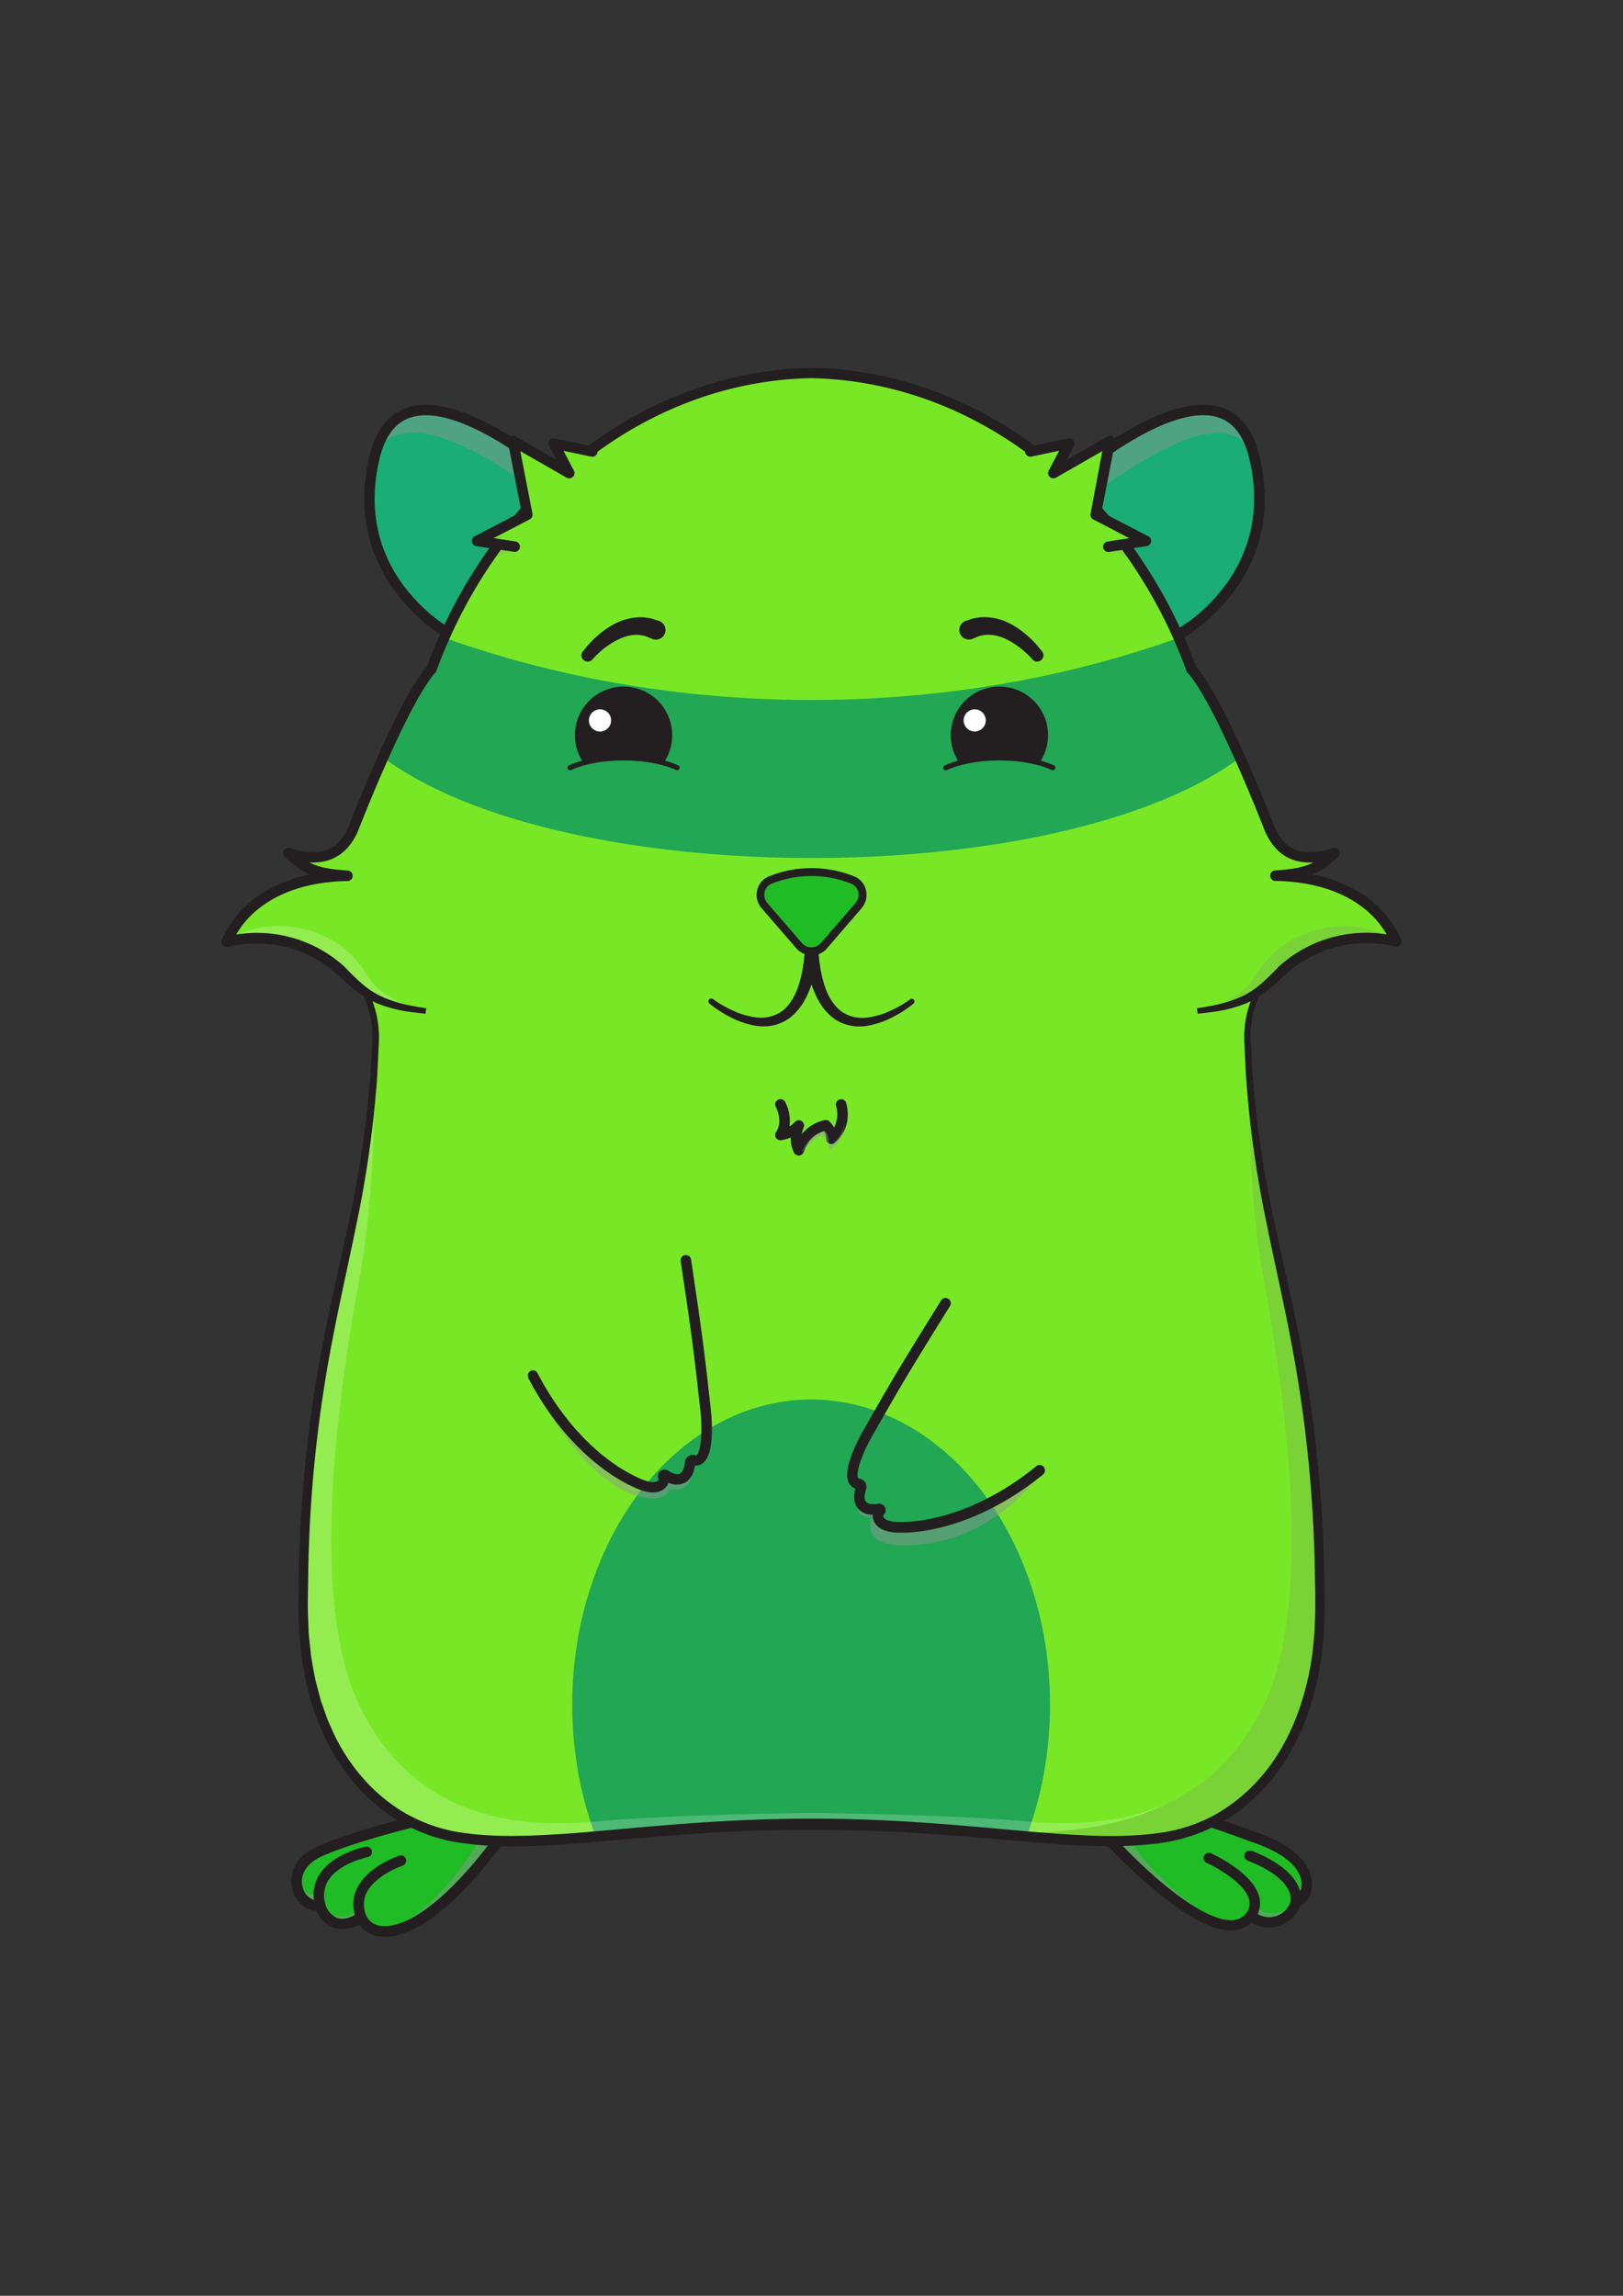 <?xml version="1.0" encoding="UTF-8"?>
<!DOCTYPE svg PUBLIC "-//W3C//DTD SVG 1.1//EN" "http://www.w3.org/Graphics/SVG/1.1/DTD/svg11.dtd">
<svg viewBox="0 0 595.28 841.89" xmlns="http://www.w3.org/2000/svg" xmlns:xlink="http://www.w3.org/1999/xlink">

<rect x="0" y="0" width="595.28" height="841.89" fill="#333333" stroke="none"/>

<title>CryptoHamsters</title>
<desc xmlns:cryptohamsters="https://cryptohamsters.co/hamsters/16292148009251">
<cryptohamsters:birthday>1629214800925</cryptohamsters:birthday>
<cryptohamsters:gene-1>0</cryptohamsters:gene-1>
<cryptohamsters:gene-2>7923750</cryptohamsters:gene-2>
<cryptohamsters:gene-3>2271060</cryptohamsters:gene-3>
<cryptohamsters:gene-4>3641153</cryptohamsters:gene-4>
<cryptohamsters:gene-5>1</cryptohamsters:gene-5>
<cryptohamsters:gene-6>14266072</cryptohamsters:gene-6>
<cryptohamsters:gene-7>1</cryptohamsters:gene-7>
<cryptohamsters:gene-8>2</cryptohamsters:gene-8>
<cryptohamsters:gene-9>1748343</cryptohamsters:gene-9>
<cryptohamsters:gene-10>10590257</cryptohamsters:gene-10>
<cryptohamsters:gene-11>4539274</cryptohamsters:gene-11>
<cryptohamsters:gene-12>1</cryptohamsters:gene-12>
<cryptohamsters:gene-13>2</cryptohamsters:gene-13>
<cryptohamsters:gene-14>0</cryptohamsters:gene-14>
<cryptohamsters:gene-15>4374368</cryptohamsters:gene-15>
<cryptohamsters:gene-16>13826018</cryptohamsters:gene-16>
<cryptohamsters:gene-17>13362450</cryptohamsters:gene-17>
<cryptohamsters:gene-18>2145318</cryptohamsters:gene-18>
</desc>

<g id="tail-texture">
</g>

<g id="tail">
</g>

<g id="ears-texture">
  <g id="ears-texture" clip-path="url(#clip-ears-base)">
    <rect class="ears-texture-primary" x="106.78" y="136.93" width="136.87" height="136.87" fill="#1aad77"/>
    <rect class="ears-texture-primary" x="350.91" y="136.93" width="136.87" height="136.87" fill="#1aad77"/>
  </g>
</g>

<g id="ears">
  <defs>
    <clipPath id="clip-ears-base">
      <path d="M138.29,167.82c2.08-8.64,6.25-13.94,12.39-15.77a19.39,19.39,0,0,1,5.5-.75c13.68,0,40.42,15,59.86,33.77-12.79,18.81-24.79,34.75-39.46,53.5C145.75,222.57,130.42,200.62,138.29,167.82Z" style="fill: #00a651"/>
      <path d="M446.76,152.05c6.15,1.83,10.31,7.13,12.39,15.77,8.26,34.42-11.94,55.45-38.4,72-16.75-20.75-26.24-36.25-40.25-54.25C409.75,161.57,432.38,147.78,446.76,152.05Z" style="fill: #00a651"/>
    </clipPath>
  </defs>

  <g id="ears-shadow" style="isolation: isolate" clip-path="url(#clip-ears-base)">
    <path d="M451.1,159.39a15.2,15.2,0,0,1,6.7,4.14c-2.31-6.1-6-10-11-11.48-14.38-4.27-41.26,12.65-65.26,33.27a25.71,25.71,0,0,0,4.62,6.38C412.88,171.92,437.27,155.29,451.1,159.39Z" style="fill: #939598;opacity: 0.45;mix-blend-mode: multiply"/>
    <path d="M146,159.44a20.33,20.33,0,0,1,5.75-.78c13.09,0,38.05,13.46,59.49,34.29a81.14,81.14,0,0,0,5.93-7.88c-23.62-20.25-47.26-33.77-60.94-33.77a19.39,19.39,0,0,0-5.5.75c-4.86,1.44-8.47,5.1-10.79,10.83A15.57,15.57,0,0,1,146,159.44Z" style="fill: #939598;opacity: 0.45;mix-blend-mode: multiply"/>
  </g>

  <g id="ears-outline">
    <path d="M219.25,185.81a1,1,0,0,0,.33-.74,1,1,0,0,0-.34-.74l-16.36-13.21,0,0c-28.56-22.53-44.56-24.28-53-21.78-7.19,2.14-12,8.14-14.35,17.84-8.66,36.1,14.12,57.09,24.33,64.44l16.88,10.76a1,1,0,0,0,.58.19,1.26,1.26,0,0,0,.27,0,1,1,0,0,0,.64-.58Zm-80-17.76c2-8.27,5.92-13.33,11.7-15.05a18.4,18.4,0,0,1,5.22-.71c12.94,0,30,10.92,42.33,20.39,1.13.78,11,8.7,16,12.6l-38.41,51.78a133.19,133.19,0,0,1-16.09-10.12C148.62,218,131.81,199.07,139.26,168.05Z" style="fill: #231f20"/>
    <path d="M461.93,167.15c-2.33-9.7-7.16-15.7-14.35-17.84-8.47-2.52-24.62-.72-53.46,22.17l-15.53,12.8-.8.63,41.56,58.45,0,0a.94.94,0,0,0,.48.4,1,1,0,0,0,.33.06,1,1,0,0,0,.48-.13l15.27-10.92C446.74,225.45,470.89,204.46,461.93,167.15Zm-26.18,61c-1.3.75-10.16,7-14.84,10.31l-37.76-53.12c4.58-3.7,13.52-11,14.62-11.79,12.61-9.8,34.81-24.71,48.71-20.58,5.78,1.72,9.72,6.78,11.7,15.05C466.15,201.21,445.92,220.73,435.75,228.18Z" style="fill: #231f20"/>
  </g>
</g>

<g id="legs-texture">
  <g id="legs-texture" clip-path="url(#clip-legs-base)">
    <path class="skin-texture-primary" d="M226.15,645.4a49.65,49.65,0,0,1-7.07-.5c-.41,0-.81,0-1.23,0a54.31,54.31,0,0,1-19.08-3.43,53.6,53.6,0,0,1-23.61-10.65,55.75,55.75,0,0,1-16.35-14.42C113.19,617.88,67,631.19,67,676.55,67,724.82,86.78,742,135.05,742s108.6,4.28,108.6-44c0-20.81-5.18-38.84-14.93-52.64C227.86,645.38,227,645.4,226.15,645.4Z" fill="#20bc26"/>
    <path class="skin-texture-primary" d="M440,616.44a60.28,60.28,0,0,1-22.5,16.9A57.77,57.77,0,0,1,397,641.45c-.36.1-.73.17-1.09.27a53.26,53.26,0,0,1-17.15,2.92c-.5,0-1,0-1.48,0h-.18a50.72,50.72,0,0,1-8.53.73,55.12,55.12,0,0,1-7.33-.5c-.38,0-.76,0-1.14,0-.86,0-1.73,0-2.59-.07-9.8,13.87-15,32-15,52.93,0,48.54,60.66,44.23,109.2,44.23s68.42-17.23,68.42-65.77C520.07,634.64,481.53,619.84,440,616.44Z" fill="#20bc26"/>
  </g>
</g>

<g id="legs">
  <defs>
    <clipPath id="clip-legs-base">
      <path d="M459.13,674.4c16.41,5.37,20.53,13.22,18.92,18.77a5.28,5.28,0,0,1-1.82,2.85c-.36-10.35-16.87-16.14-17.6-16.39a.93.93,0,0,0-1.19.58.94.94,0,0,0,.58,1.18c.18.06,17.18,6,16.32,15.7-.28,2.47-2.45,5-5.28,6.23a9.35,9.35,0,0,1-9.08-1.07,8.4,8.4,0,0,0,.85-6.63c-2.35-8.4-16.5-14.84-17.1-15.11a.93.93,0,0,0-1.23.47.94.94,0,0,0,.47,1.24c.14.06,13.94,6.33,16.06,13.91A6.68,6.68,0,0,1,458,702c-2,2.72-5.06,3.65-9.23,2.84-12.64-2.45-31.48-20.31-41.83-31.69-2.21-2.49-10.07-11.2-9.89-11.26,2.68-.81,11.27-3.15,15.25-3.56,5.09,1,20.06,6.5,28.37,9.56C446,669.65,452.12,671.78,459.13,674.4Z" style="fill: #00a651"/>
      <path d="M139.78,707.27a7.53,7.53,0,0,1-6.46-4.58h0a10.84,10.84,0,0,1,.1-8.81c3.31-7.08,13.79-10.65,13.89-10.68a1,1,0,0,0,.59-1.19.93.93,0,0,0-1.18-.59c-.46.16-11.34,3.86-15,11.67a12.43,12.43,0,0,0-.4,9.54c-3.19,2-6,2.48-8.37,1.5a8.78,8.78,0,0,1-4.63-5.47.05.05,0,0,0,0,0v0a11.65,11.65,0,0,1,1.1-9.58c4.2-6.81,15.07-9,15.18-9a.93.93,0,1,0-.36-1.83c-.48.09-11.77,2.39-16.4,9.9a13.14,13.14,0,0,0-1.59,9.9,7.28,7.28,0,0,1-6.31-5.65c-1.07-4,.44-9.37,7.86-12.62,9.91-4.34,24.91-8.48,37.32-11.53,16.58-4.92,27.59-8.92,32.64-8.3,4.1.51,4.87-.44-4.75,13.25C158.94,705.49,144.89,707.87,139.78,707.27Z" style="fill: #00a651"/>
    </clipPath>
  </defs>

  <g id="legs-shadow" style="isolation: isolate" clip-path="url(#clip-legs-base)">
    <path d="M473.43,698.88c-.17.16-5.85,5.5-12.65.84l0,0a9.16,9.16,0,0,1-.78,1.81,9.34,9.34,0,0,0,9.08,1.06A9.52,9.52,0,0,0,473.43,698.88Z" style="fill: #939598;opacity: 0.45;mix-blend-mode: multiply"/>
    <path d="M413.74,673.25c-11.49-17.48-15.66-13.76-18.32-11.93-.15.11,9.06,8.84,12.27,12,8.75,9.63,23.57,23.86,35.59,29.51C441.48,701.67,422.39,688.88,413.74,673.25Z" style="fill: #939598;opacity: 0.45;mix-blend-mode: multiply"/>
    <path d="M478.05,691.67a8.09,8.09,0,0,0,.23-1.11,3,3,0,0,1-2.39,1.8,10.25,10.25,0,0,1,.34,2.16A5.28,5.28,0,0,0,478.05,691.67Z" style="fill: #939598;opacity: 0.45;mix-blend-mode: multiply"/>
    <path d="M120.76,702.05a7.18,7.18,0,0,0,2.2,1.49c2.37,1,5.18.46,8.37-1.5-.12-.36-.22-.71-.31-1.07C126.42,704,121.06,702.16,120.76,702.05Z" style="fill: #939598;opacity: 0.45;mix-blend-mode: multiply"/>
    <path d="M115.92,694.66c-1.89.77-5.34-1.49-5.43-1.54a7,7,0,0,0,5.75,4.18A16.38,16.38,0,0,1,115.92,694.66Z" style="fill: #939598;opacity: 0.45;mix-blend-mode: multiply"/>
    <path d="M182.43,673.64c14.74-18.57,5.71-14.19,4.82-14.23s-7.92,9.58-10.32,14c-19.75,31.47-34,33.92-36.24,34.53C146.74,707.83,160.38,703.35,182.43,673.64Z" style="fill: #939598;opacity: 0.45;mix-blend-mode: multiply"/>
  </g>

  <g id="legs-outline">
    <path d="M460.09,671.7c-5.77-2.15-11.45-4.16-16.86-6v0c-.43-.15-26.37-8.87-30-10-4.47.61-18.47,3.05-22.28,4.74,1.31,2.19,12.36,13.15,12.36,13.15,9.14,10.37,27.43,27.61,40.36,32.64a21.87,21.87,0,0,0,7.78,1.67,10.52,10.52,0,0,0,7.59-2.89,12.33,12.33,0,0,0,6.41,1.85,12.16,12.16,0,0,0,4.74-1,11.7,11.7,0,0,0,6.69-7c1.71-.63,3.21-2.49,3.92-4.94C482.78,687.14,478.37,677.69,460.09,671.7Zm17,21.2a5.84,5.84,0,0,1-.23.67c-2.53-9.5-17.23-14.65-17.9-14.88a2,2,0,0,0-2.45,1.2,1.92,1.92,0,0,0,1.19,2.44c.16.06,16.43,5.89,15.66,14.64-.25,2.1-2.22,4.39-4.69,5.44a8.15,8.15,0,0,1-3.14.64,8.66,8.66,0,0,1-4.25-1.16,9.25,9.25,0,0,0,.5-6.53c-2.47-8.85-17-15.47-17.63-15.75a2,2,0,0,0-2.56,1,1.92,1.92,0,0,0,0,1.47,1.9,1.9,0,0,0,1,1.07c3.76,1.69,13.86,7.35,15.51,13.27a5.64,5.64,0,0,1-.91,5c-1.82,2.42-4.48,3.2-8.25,2.47-10.64-2.06-27-16.16-38.78-28.69-1.77-1.62-9.47-9.29-12.87-13,4.8-1.13,11.05-2.8,15.22-3.14,8.69,3.08,26.34,9.29,28.11,9.9h0c5.75,1.89,11.85,4.05,18.19,6.41C474.56,680.5,478.58,687.79,477.09,692.9Z" style="fill: #231f20"/>
    <path d="M194,657.56c-1.72-.31-3.43-.69-5.15-1-.09,0-2.39.5-2.47.51l-33.6,8.66c-15.92,4-28.06,7.75-36.09,11.26-9.1,4-10.79,11.1-9.47,16a10.2,10.2,0,0,0,8.87,7.78,11.42,11.42,0,0,0,5.82,6c2.93,1.22,6.28.86,9.85-1a10.55,10.55,0,0,0,7.74,4.4,13.71,13.71,0,0,0,1.72.1c8.29,0,22.81-6.35,45-36.61,0,0,9.09-13.24,9.19-13.58A2,2,0,0,0,194,657.56Zm-13.9,17.76c-20.58,26.9-33.19,31-39,31a11.09,11.09,0,0,1-1.18-.06,6.59,6.59,0,0,1-5.64-3.94v0a9.84,9.84,0,0,1,.07-8c3.13-6.69,13.2-10.13,13.31-10.16a1.93,1.93,0,0,0-1.23-3.66c-1.2.41-11.82,4.18-15.57,12.19a13.22,13.22,0,0,0-.68,9.5c-2.63,1.47-4.92,1.83-6.81,1a7.75,7.75,0,0,1-4-4.78.11.11,0,0,0,0,0,.43.43,0,0,0,0,0,10.72,10.72,0,0,1,1-8.8c3.92-6.36,14.42-8.58,14.52-8.6a1.93,1.93,0,0,0-.37-3.82,2.1,2.1,0,0,0-.37,0c-.5.1-12.19,2.47-17.06,10.35a13.89,13.89,0,0,0-1.94,9.2,6.57,6.57,0,0,1-4.15-4.68c-1-3.57.45-8.45,7.29-11.45,7.95-3.48,20.63-7.4,36.7-11.36,2.12-.83,22.68-6.32,32.15-8.93.13.07,2.29.46,3.21.64C187.57,664.93,181.94,673.28,180.05,675.32Z" style="fill: #231f20"/>
  </g>
</g>

<g id="body-texture">
  <g id="body-texture" clip-path="url(#clip-body-base)">
    <rect class="body-texture-primary" width="595.28" height="841.89" fill="#78e826"/>
    <ellipse class="body-texture-secondary" cx="297.5" cy="625.1" rx="87.63" ry="111.9" fill="#22a754"/>
    <path class="body-texture-secondary" d="M477,250.21c-2.42-3.72-12.56-22-15.72-28-48.2,21.92-104,34.48-163.59,34.48s-115.39-12.56-163.59-34.48c-1.51,2.88-4.6,8.53-7.68,14-3.39,6.07-6.77,12-8,13.94C148.78,336.15,446.5,336.15,477,250.21Z" fill="#22a754"/>
  </g>
</g>

<g id="body">
  <defs>
    <clipPath id="clip-body-base">
      <path d="M444.63,369.78a48.38,48.38,0,0,0,11.49-3.58,31.11,31.11,0,0,0,2.84-1.56,29.29,29.29,0,0,0,2.58-1.78,48.31,48.31,0,0,0,4.2-3.67c2-1.91,3.33-3.32,3.74-3.75a1.7,1.7,0,0,1,.1-.14A46.76,46.76,0,0,1,510.49,344c-6.84-13.64-22.24-21.6-42.58-21.91a.94.94,0,0,1-.92-.91.93.93,0,0,1,.87-.95c9.59-.69,13.52-1.92,18-5.5-10,2.09-17.1-1.35-21-10.27-.2-.51-18-46.68-28.59-58.46a1,1,0,0,1-.18-.31,182.64,182.64,0,0,0-24.58-46l8.74-1.35-16.8-8.75c-.49-.56-1-1.14-1.46-1.69l5.11-26.23-20,11.48-.3-.26,5.4-10.3-14.17,3,.57.7c-23.65-17.77-51.56-28.05-81-28.6-29.37.55-57.27,10.82-80.92,28.6l.57-.7-14.17-3,5.4,10.3-.3.26-20-11.48,5.11,26.23c-.5.55-1,1.13-1.46,1.7L175,198.37l8.74,1.35a182.64,182.64,0,0,0-24.58,46,1,1,0,0,1-.18.31c-10.56,11.78-28.39,57.95-28.57,58.42-3.92,8.95-11,12.4-21,10.31,4.49,3.58,8.42,4.81,18,5.5a.93.93,0,0,1,.87.95.94.94,0,0,1-.92.91c-20.34.31-35.74,8.27-42.58,21.91a46.79,46.79,0,0,1,40.86,11.25h0l0,0h0c.09.1,1.58,1.66,3.86,3.88a49.84,49.84,0,0,0,4.2,3.67,31.38,31.38,0,0,0,5.42,3.34,48.66,48.66,0,0,0,11.49,3.58c1.62.32,3,.56,3.94.69l1.5.24-1.51-.16c-1-.08-2.33-.24-4-.48a48.82,48.82,0,0,1-11.82-3,28.83,28.83,0,0,1-3-1.46,14.17,14.17,0,0,1-1.32-.76c.15.33.32.7.52,1.16a36.25,36.25,0,0,1,2.3,7.49,37.3,37.3,0,0,1,.63,5.71c.07,2.12-.13,4.41-.22,6.9s-.25,5.15-.39,8-.48,5.86-.73,9.05a402,402,0,0,1-6.91,45.65c-3.52,17.48-8.23,37.06-11.69,58.74a485.25,485.25,0,0,0-6,70.53c0,3.14-.09,6.31-.14,9.49s.17,6.39.24,9.61.61,6.43.89,9.67c.49,3.22,1.08,6.46,1.74,9.68q.61,2.38,1.25,4.8l.64,2.4.82,2.35c.55,1.57,1.11,3.15,1.66,4.73s1.37,3.05,2.06,4.59a71.14,71.14,0,0,0,11,17,64.06,64.06,0,0,0,15.77,13.23,60.82,60.82,0,0,0,19.61,7.12c13.93,2.31,28.33,1.5,42.65.47s28.8-2.64,43.35-3.65,29.18-1.68,43.81-1.68,29.27.59,43.81,1.63,29,2.52,43.34,3.66,28.71,1.87,42.67-.33a59.65,59.65,0,0,0,19.67-6.93,65.27,65.27,0,0,0,15.9-13.07c9.14-10.27,14.6-23,17.65-35.8s3.23-25.88,2.88-38.42a488.77,488.77,0,0,0-5.89-70.55c-3.44-21.67-8.13-41.26-11.66-58.74a406.32,406.32,0,0,1-7-45.63q-.4-4.8-.76-9.06c-.13-2.85-.26-5.51-.38-8s-.29-4.77-.26-6.89a35.86,35.86,0,0,1,.53-5.73,36.35,36.35,0,0,1,2.18-7.53c.29-.72.53-1.25.72-1.65-.41.25-.82.5-1.25.72a29,29,0,0,1-3,1.46,48.7,48.7,0,0,1-11.82,3c-1.65.24-3,.4-4,.48l-1.51.16,1.5-.24C441.65,370.34,443,370.1,444.63,369.78Z" style="fill: #da1c5c"/>
    </clipPath>
  </defs>

  <g id="body-lighting-shadow" style="isolation: isolate" clip-path="url(#clip-body-base)">
    <polygon points="180.24 204.88 188.91 201.45 183.29 200.59 180.24 204.88" style="fill: #939598;opacity: 0.25;mix-blend-mode: multiply"/>
    <polygon points="415.05 204.88 406.39 201.45 412 200.59 415.05 204.88" style="fill: #939598;opacity: 0.25;mix-blend-mode: multiply"/>
    <path d="M485,340.47c-14.63,3.27-20.85,11.83-23.19,15.41s-6,10.67-22.59,14.83l1.5-.24c1-.13,2.32-.37,3.94-.69a48.38,48.38,0,0,0,11.49-3.58,31.11,31.11,0,0,0,2.84-1.56,29.29,29.29,0,0,0,2.58-1.78,48.31,48.31,0,0,0,4.2-3.67c2-1.91,3.33-3.32,3.74-3.75a1.7,1.7,0,0,1,.1-.14A46.76,46.76,0,0,1,510.49,344,36.54,36.54,0,0,0,485,340.47Z" style="fill: #7f7f7f;opacity: 0.2;mix-blend-mode: multiply"/>
    <path d="M125.66,355.26h0l0,0h0c.09.1,1.59,1.66,3.86,3.88a49.84,49.84,0,0,0,4.2,3.67,31.38,31.38,0,0,0,5.42,3.34,48.66,48.66,0,0,0,11.49,3.58c1.62.32,3,.56,3.94.69l1.44.23c-16.59-4.17-20.23-11.24-22.56-14.82s-8.56-12.14-23.19-15.41A36.53,36.53,0,0,0,84.79,344a46.79,46.79,0,0,1,40.86,11.25Z" style="fill: #fff;opacity: 0.2; mix-blend-mode: multiply"/>
    <path d="M378.32,668.09l-2.37-.2c-27.39-2.49-78.31-3.11-78.31-3.11s-50.92.62-78.31,3.11l-2.39.2c-27.22,2.14-64.44-1-84.75-41.9-20.92-42.1-5.61-128.23,0-159.36s5.13-72.74,5.13-72.74c-.16,2.85-.48,5.86-.73,9.05a402,402,0,0,1-6.91,45.65c-3.52,17.48-8.23,37.06-11.69,58.74a485.25,485.25,0,0,0-6,70.53c0,3.14-.09,6.31-.14,9.49s.17,6.39.24,9.61.61,6.43.89,9.67c.49,3.22,1.08,6.46,1.74,9.68q.61,2.38,1.25,4.8l.64,2.4.82,2.35c.55,1.57,1.11,3.15,1.66,4.73s1.37,3.05,2.06,4.59a71.14,71.14,0,0,0,11,17,64.06,64.06,0,0,0,15.77,13.23,60.82,60.82,0,0,0,19.61,7.12c13.93,2.31,28.33,1.5,42.65.47,2.77-.21,5.54-.45,8.32-.69h0c7.46-.64,14.95-1.33,22.46-2l2.16-.18c3.43-.28,6.86-.56,10.31-.8h.08c10.79-.78,21.64-1.32,32.5-1.55,3.77-.08,7.54-.13,11.31-.13h0c14.64,0,29.27.59,43.81,1.63h0q5.22.38,10.43.8l2.07.18c6.43.54,12.83,1.12,19.22,1.68,19.16-.07,38.92-2.37,55.66-11.11C411.81,668.82,393.51,669.28,378.32,668.09Z" style="fill: #fff;opacity: 0.2; mix-blend-mode: multiply;"/>
    <path d="M483.27,578.65a488.77,488.77,0,0,0-5.89-70.55c-3.44-21.67-8.13-41.26-11.66-58.74a406.32,406.32,0,0,1-7-45.63q-.4-4.8-.76-9.06c0-.2,0-.38,0-.58,0,0-.47,41.63,5.13,72.74s20.92,117.26,0,159.36c-9,18.08-21.27,28.77-34.54,34.9-16.74,8.74-36.5,11-55.66,11.11l3.82.34h0l7.75.66c14.34,1.06,28.71,1.87,42.67-.33a59.65,59.65,0,0,0,19.67-6.93,65.08,65.08,0,0,0,15.9-13.07c9.14-10.27,14.6-23,17.65-35.8S483.62,591.19,483.27,578.65Z" style="fill: #7f7f7f;opacity: 0.2;mix-blend-mode: multiply"/>
  </g>

  <path id="body-outline" d="M513.89,344.53h0c-5.37-12.31-16.8-20.69-32.41-23.87,3.1-1.25,5.82-3.18,9.34-6.44a2,2,0,0,0,.35-2.39,1.92,1.92,0,0,0-2.25-.86c-10.81,3.49-17.61,1.07-21.4-7.57-.73-1.9-17.94-46.45-28.86-59A184.35,184.35,0,0,0,415.8,201l4.75-.73a1.92,1.92,0,0,0,.6-3.61l-14.49-7.54c-.79-.93-1.58-1.86-2.39-2.77L409,162.07a1.93,1.93,0,0,0-2.85-2l-14.92,8.55,2.66-5.07a1.93,1.93,0,0,0-2.11-2.78l-12.41,2.62c-24.47-18.1-52.72-28-81.77-28.5-29,.54-57.22,10.4-81.68,28.51l-12.44-2.63a1.93,1.93,0,0,0-2.09,2.78l2.66,5.07L189.14,160a1.93,1.93,0,0,0-2.86,2L191,186.36c-.79.9-1.56,1.82-2.34,2.73l-14.54,7.57a1.92,1.92,0,0,0,.6,3.61l4.76.74a183.74,183.74,0,0,0-22.87,43.37c-11,12.61-28.12,57.09-28.83,58.94C124,312,117.17,314.46,106.37,311a1.92,1.92,0,0,0-2.26.85,2,2,0,0,0,.35,2.39c3.52,3.26,6.25,5.19,9.34,6.44-15.61,3.18-27,11.56-32.41,23.87a1.92,1.92,0,0,0,2.18,2.65c22-4.91,36.21,6.49,40.08,10.11l.06.07s1.65,1.55,4.15,3.74a46.49,46.49,0,0,0,4.61,3.61l.88.58c.15.32.32.7.52,1.17a35.18,35.18,0,0,1,2.73,12.77c0,1.42,0,3-.15,4.6,0,.71-.09,1.45-.12,2.19l-.45,8c-.11,1.81-.29,3.68-.48,5.65-.11,1.1-.22,2.22-.32,3.35a399.72,399.72,0,0,1-7.23,45.42c-1.14,5.48-2.4,11.12-3.73,17.09q-1.16,5.22-2.35,10.64l-.34,1.57c-.94,4.38-1.91,8.91-2.76,13.53-1.07,5.31-2,10.79-2.85,15.92A488.75,488.75,0,0,0,109.61,578l-.16,9.49c0,2.12,0,4.26.11,6.33,0,1.14.08,2.28.1,3.43.07,2.15.31,4.31.54,6.41.12,1.14.25,2.29.35,3.5.48,3.17,1.06,6.49,1.76,9.91l1.92,7.4,2.53,7.28,2.1,4.7a72.84,72.84,0,0,0,11.32,17.67A66.44,66.44,0,0,0,146.6,668c1,.57,2.09,1.11,3.14,1.65l1.63.83a26.66,26.66,0,0,0,3.32,1.44c.58.22,1.16.43,1.71.67a29.62,29.62,0,0,0,4.18,1.38l1.15.32,2.73.74,2.62.46a124.48,124.48,0,0,0,21,1.6c7.21,0,14.59-.44,22.36-1,6.13-.47,12.38-1,18.41-1.54,8.16-.71,16.6-1.44,24.93-2,15.56-1.07,29.86-1.56,43.62-1.54s28.42.46,43.59,1.51c8.5.56,17.11,1.31,25.44,2,5.86.51,11.93,1,17.89,1.5,6.37.46,13.93.94,21.68,1,3.52,0,7.16-.06,10.83-.3,1.53-.06,3-.21,4.47-.35l3.64-.37,2.71-.47a62.06,62.06,0,0,0,20.56-7.31,67.81,67.81,0,0,0,16.53-13.66c8.53-9.64,14.62-22.07,18.12-37,.54-2.27.93-4.59,1.31-6.82.17-1,.34-2,.54-3.12s.22-2.27.34-3.4c.23-2.12.46-4.32.58-6.49,0-1.14.07-2.27.11-3.4.07-2,.14-4.15.13-6.3l-.16-9.52a492.82,492.82,0,0,0-6.12-70.85c-1.58-9.78-3.52-19.93-5.92-31q-1.26-5.79-2.51-11.34c-1.27-5.72-2.48-11.13-3.58-16.4a406.12,406.12,0,0,1-7.3-45.39l-.82-9-.45-8c0-.89-.09-1.76-.14-2.6-.09-1.5-.18-2.92-.17-4.22a34.18,34.18,0,0,1,.47-5.52,35,35,0,0,1,2-7.29c.29-.71.52-1.25.7-1.63.33-.21.65-.42,1-.64a47.91,47.91,0,0,0,4.62-3.61c2.5-2.19,4.13-3.73,4.13-3.74l.1-.09.11-.13c4-3.7,18.22-14.8,39.92-10a1.94,1.94,0,0,0,1.89-.65A1.92,1.92,0,0,0,513.89,344.53Zm-45,10.05a1.12,1.12,0,0,0-.2.24c-.45.47-1.78,1.83-3.65,3.65a44.69,44.69,0,0,1-4.11,3.6,25.22,25.22,0,0,1-2.52,1.73,28.31,28.31,0,0,1-2.73,1.51,47,47,0,0,1-11.25,3.5c-1.46.29-2.84.53-3.9.68l-1.5.24.25,2,1.5-.15c1.09-.1,2.52-.27,4-.49A49.83,49.83,0,0,0,456.9,368c.58-.25,1.21-.53,1.84-.84a37.15,37.15,0,0,0-1.84,6.76,35.44,35.44,0,0,0-.55,5.88c0,1.4,0,2.84.14,4.37,0,.84.09,1.69.12,2.59l.39,8,.75,9.06a408.7,408.7,0,0,0,7,45.75c1,5.11,2.16,10.34,3.34,15.87C471,479,474,492.94,476.4,508.26a489.37,489.37,0,0,1,5.88,70.41c.35,12.33.24,25.48-2.86,38.18-3.41,14.3-9.27,26.2-17.42,35.36a64.09,64.09,0,0,1-15.65,12.87A58.33,58.33,0,0,1,427,671.89c-13.84,2.18-28,1.39-42.43.32-5.92-.47-12-1-17.81-1.54-8.36-.75-17-1.52-25.54-2.12-15.41-1.1-29.54-1.63-43.16-1.63h-.72c-13.89,0-28.24.55-43.88,1.68-8.39.58-16.87,1.34-25.07,2.08-6,.54-12.21,1.1-18.28,1.58-14.58,1-28.79,1.79-42.41-.47a59.43,59.43,0,0,1-19.28-7,62.89,62.89,0,0,1-15.53-13A69.54,69.54,0,0,1,122.09,635l-2-4.51-2.46-7-1.88-7.15c-.68-3.3-1.26-6.54-1.72-9.56-.1-1.16-.23-2.32-.36-3.47-.23-2-.46-4.12-.53-6.15,0-1.14-.07-2.29-.12-3.43-.08-2-.16-4.1-.12-6.13l.14-9.49a485.87,485.87,0,0,1,6-70.4c2.41-15.11,5.37-28.93,8.24-42.3,1.22-5.71,2.38-11.12,3.44-16.39a402,402,0,0,0,6.93-45.77c.09-1.13.19-2.24.28-3.33.18-2,.35-3.9.45-5.75l.39-8c0-.75.06-1.48.1-2.19.09-1.67.17-3.26.12-4.78a37,37,0,0,0-.65-5.87,36.46,36.46,0,0,0-1.76-6.2c.66.33,1.31.62,1.92.88a49.86,49.86,0,0,0,12.06,3.08c1.52.22,2.95.39,4,.49l1.51.15.26-2-1.52-.24c-1-.15-2.43-.39-3.89-.68a46.62,46.62,0,0,1-11.23-3.5,27.38,27.38,0,0,1-2.78-1.53,25.92,25.92,0,0,1-2.49-1.71,49.29,49.29,0,0,1-4.11-3.59c-2.08-2-3.49-3.49-3.79-3.81l-.19-.19A47.78,47.78,0,0,0,86.63,342.7c7.08-12.21,21.8-19.32,40.75-19.61a1.92,1.92,0,0,0,.11-3.84c-6.84-.49-10.68-1.23-14-3,8.3.46,14.27-3.39,17.82-11.51.18-.46,18.06-46.59,28.4-58.12a2,2,0,0,0,.37-.62,179.94,179.94,0,0,1,23.62-44.38l4.88.76a1.93,1.93,0,0,0,.58-3.81l-8.08-1.25,13.21-6.87a1.93,1.93,0,0,0,1-2.08l-4.46-22.94,17,9.74a1.93,1.93,0,0,0,2.67-2.57l-3.83-7.29,10.19,2.15a1.94,1.94,0,0,0,2.26-1.49,1.45,1.45,0,0,0,0-.29c23.58-17.16,50.69-26.5,78.41-27,27.78.52,54.9,9.86,78.49,27a2.7,2.7,0,0,0,0,.28,1.92,1.92,0,0,0,2.28,1.48l10.17-2.14-3.83,7.3a1.93,1.93,0,0,0,2.67,2.56l17-9.74L400,188.41a1.92,1.92,0,0,0,1,2.08l13.21,6.87-8.08,1.25a1.93,1.93,0,0,0,.59,3.81l4.86-.75A179.62,179.62,0,0,1,435.16,246a2,2,0,0,0,.38.63c10.24,11.42,27.66,56.23,28.42,58.19,3.53,8.06,9.48,11.9,17.79,11.44-3.29,1.72-7.13,2.46-14,2.95a1.92,1.92,0,0,0,.11,3.84c19,.29,33.67,7.4,40.75,19.61A47.66,47.66,0,0,0,468.9,354.58Z" style="fill: #231f20"/>
</g>

<g id="eyes">
  <g id="eyes">
    <path d="M386.56,280.67a34,34,0,0,0-4.8-1.72,17.84,17.84,0,1,0-30.4,0,33.82,33.82,0,0,0-4.79,1.72.94.94,0,1,0,.78,1.7c4.85-2.23,11.86-3.5,19.22-3.5s14.35,1.27,19.21,3.5a.91.91,0,0,0,.39.08.93.93,0,0,0,.39-1.78Z" style="fill: #231f20"/>
    <path d="M248.71,280.67a34,34,0,0,0-4.8-1.72,17.84,17.84,0,1,0-30.4,0,33.82,33.82,0,0,0-4.79,1.72.93.93,0,0,0-.46,1.24.94.94,0,0,0,1.24.46c4.85-2.23,11.86-3.5,19.21-3.5s14.36,1.27,19.22,3.5a.91.91,0,0,0,.39.08.93.93,0,0,0,.39-1.78Z" style="fill: #231f20"/>
  </g>
  <g>
    <path d="M216,264.18a4.07,4.07,0,1,0,4.06-4.06A4.07,4.07,0,0,0,216,264.18Z" style="fill: #fff"/>
    <path d="M353.44,264.18a4.06,4.06,0,1,0,4.06-4.06A4.07,4.07,0,0,0,353.44,264.18Z" style="fill: #fff"/>
  </g>
  <g>
    <path d="M213.81,238.85l.81-1c.52-.66,1.3-1.54,2.27-2.57a34.1,34.1,0,0,1,8.38-6.44c.89-.46,1.83-.86,2.76-1.24a23.56,23.56,0,0,1,2.89-.82,15.91,15.91,0,0,1,2.85-.37,15.07,15.07,0,0,1,2.62,0l2.22.32c.64.17,1.18.36,1.64.5l1.42.47a3.51,3.51,0,1,1-2.19,6.68l-.23-.08-.49-.2-.87-.35-1-.43-1.35-.31a8.34,8.34,0,0,0-1.65-.18,10.28,10.28,0,0,0-1.9.07,16.86,16.86,0,0,0-2.08.4c-.7.22-1.43.45-2.14.74a29.32,29.32,0,0,0-7.45,4.78c-.92.83-1.68,1.55-2.17,2.07l-.75.81-.11.11a2.28,2.28,0,0,1-3.48-3Z" style="fill: #231f20"/>
    <path d="M378.57,241.69l-.75-.81c-.49-.52-1.25-1.24-2.18-2.07A29.25,29.25,0,0,0,368.2,234c-.72-.29-1.45-.52-2.15-.74a16.51,16.51,0,0,0-2.08-.4,10.28,10.28,0,0,0-1.9-.07,8.34,8.34,0,0,0-1.65.18l-1.36.31-1,.43-.87.35-.49.2a3.52,3.52,0,0,1-2.66-6.52l.24-.08,1.42-.47c.46-.14,1-.33,1.64-.5l2.22-.32a15.07,15.07,0,0,1,2.62,0,15.91,15.91,0,0,1,2.85.37,23.56,23.56,0,0,1,2.89.82c.93.37,1.87.78,2.76,1.23a34.35,34.35,0,0,1,8.38,6.45c1,1,1.75,1.91,2.27,2.57l.82,1a2.29,2.29,0,0,1-3.48,3Z" style="fill: #231f20"/>
  </g>
</g>

<g id="nose-mouth-chin">
  <path id="nose-mouth" d="M335.19,366.63a1,1,0,0,0-1.37-.15,40.21,40.21,0,0,1-7.24,4.17,28.1,28.1,0,0,1-8,2.42,13.67,13.67,0,0,1-8.81-1.43,11.68,11.68,0,0,1-3.41-2.87A16.46,16.46,0,0,1,303.9,365a24.23,24.23,0,0,1-1.59-4,34.09,34.09,0,0,1-1-3.86,22.05,22.05,0,0,1-.42-2.28c-.05-.36-.1-.7-.16-1-.15-.83-.22-1.58-.29-2.24l-.17-1.73a7.22,7.22,0,0,0,3-2.06L316,333.05a7.5,7.5,0,0,0,1.6-6.7,7.12,7.12,0,0,0-4.36-5,41.81,41.81,0,0,0-31.14,0,7.12,7.12,0,0,0-4.36,5,7.5,7.5,0,0,0,1.6,6.7l12.74,14.71a7.22,7.22,0,0,0,3,2.06l-.17,1.74c-.07.66-.14,1.41-.29,2.23-.06.33-.11.68-.16,1a22.81,22.81,0,0,1-.43,2.33,34.81,34.81,0,0,1-1,3.83,25.25,25.25,0,0,1-1.6,4,17.54,17.54,0,0,1-2.42,3.77,11.77,11.77,0,0,1-3.44,2.87,13.64,13.64,0,0,1-8.77,1.41,28,28,0,0,1-8-2.42,40.21,40.21,0,0,1-7.24-4.17A1,1,0,0,0,260.2,368a41.8,41.8,0,0,0,7.42,4.87,32,32,0,0,0,8.64,3.12,19.6,19.6,0,0,0,3.84.38,15.46,15.46,0,0,0,7.07-1.59,15.06,15.06,0,0,0,4.62-3.44A20.6,20.6,0,0,0,295,367a28.79,28.79,0,0,0,2.1-4.52c.19-.48.37-1,.54-1.48.17.5.35,1,.53,1.46a29.85,29.85,0,0,0,2.09,4.52,21,21,0,0,0,3.21,4.41,15.47,15.47,0,0,0,4.61,3.44A17,17,0,0,0,319,376a32.14,32.14,0,0,0,8.66-3.14,41,41,0,0,0,7.41-4.86A1,1,0,0,0,335.19,366.63Z" style="fill: #231f20"/>

   <path id="nose-texture" class="skin-texture-primary" d="M281.47,331.18a4.6,4.6,0,0,1-1-4.14,4.28,4.28,0,0,1,2.62-3,39.1,39.1,0,0,1,29.06,0,4.28,4.28,0,0,1,2.62,3,4.63,4.63,0,0,1-1,4.14l-12.74,14.71a4.69,4.69,0,0,1-6.86,0Z" fill="#20bc26"/>

  <path id="chin" d="M310.38,404.54a1.91,1.91,0,0,0-2.35-1.38,1.93,1.93,0,0,0-1.38,2.35,10.64,10.64,0,0,1-.76,8,8.67,8.67,0,0,0-1.62-2.23,1.91,1.91,0,0,0-1.79-.51,14.36,14.36,0,0,0-8.41,5.16,11.83,11.83,0,0,1,.65-2.36,1.93,1.93,0,0,0-3.28-2,7.23,7.23,0,0,1-1.89,1.47,14.73,14.73,0,0,0-1.61-9,1.93,1.93,0,0,0-1.17-.92,1.93,1.93,0,0,0-2.19,2.8c0,.05,2.78,5.15.08,9.2a1.93,1.93,0,0,0,1.92,3,15.51,15.51,0,0,0,3.49-1,10.91,10.91,0,0,0,1.19,5.63,1.93,1.93,0,0,0,1.7,1h.09a1.91,1.91,0,0,0,1.68-1.19c1.53-3.68,3.4-6.43,7.48-7.73a5.32,5.32,0,0,1,.81,2.69,1.92,1.92,0,0,0,3.06,1.66C306.35,419,312.85,414.07,310.38,404.54Zm-2.77.72ZM293,422.76Z" style="fill: #231f20"/>

  <g id="chin-shadow" style="isolation: isolate">
    <path d="M309.93,410.37a12.12,12.12,0,0,1-4.45,9,.93.93,0,0,1-1.48-.8,6.22,6.22,0,0,0-1.41-3.89c-5,1.34-7.15,4.68-8.63,8.16,3.5-5.09,7.3-6.21,7.3-6.21,1.81-.17,3.09,5.08,3.09,5.08,5.66-3.09,5.6-11.38,5.6-11.38Z" style="fill: #939598;opacity: 0.45;mix-blend-mode: multiply"/>
  </g>
</g>

<g id="legs-front">
  <g id="legs-front">
    <g>
      <path d="M250.62,543.88c-1.22.6-3.25.91-6.23-.72a3.33,3.33,0,0,1-1.07,2.7,5.24,5.24,0,0,1-3.79,1.4c-2.42,0-5.18-1.13-7.58-2.29-13.59-6.59-26.41-19.58-35.55-35.93,0,.1,18.3,38.24,42.07,40.42,4.21,0,6.36-1.05,7.18-3.23.64.23,7.65.7,8.06-5.54v-1.31A6.41,6.41,0,0,1,250.62,543.88Z" style="fill: #939598;opacity: 0.45;mix-blend-mode: multiply"/>
      <path d="M332.15,561.84c-.59,0-1.2,0-1.81,0-3.76,0-7.67-.62-9-3.73a3.3,3.3,0,0,1,.09-2.9c-3.38.31-5.13-.79-6-1.82a6.46,6.46,0,0,1-1-5.46v0c-1.67,7.88,3.11,8.63,5.13,8.48-2.64,9.95,7.78,10.27,11.52,10.27,31.43.46,49.63-25,49.63-25l-.06,0C365.37,553.85,347.79,561.17,332.15,561.84Z" style="fill: #939598;opacity: 0.45;mix-blend-mode: multiply"/>
    </g>

    <path d="M260.71,516.88c-2.46-22.36-3-26.47-7.24-55a1.93,1.93,0,0,0-2.19-1.62,1.93,1.93,0,0,0-1.62,2.19c4.23,28.46,4.77,32.56,7.22,54.86.84,7.66.22,15-1.39,16.32-.1.08-.17.15-.49,0a2.86,2.86,0,0,0-2.47.38,3.15,3.15,0,0,0-1.36,2.32c-.19,2.11-.85,3.6-1.82,4.08s-2.48.08-4.32-1.09a2.42,2.42,0,0,0-2.79.13,2.34,2.34,0,0,0-.79,2.63c.18.54.06.66-.11.82-1.17,1.12-3.91.65-8.14-1.4-13.93-6.75-27-20.56-36-37.88a1.87,1.87,0,0,0-1.13-1,1.9,1.9,0,0,0-1.46.12,2,2,0,0,0-.83,2.6c9.32,18,23.07,32.47,37.73,39.57,2.3,1.11,5.29,2.39,8,2.39a6.2,6.2,0,0,0,4.46-1.67,4.44,4.44,0,0,0,1.21-1.92,6.92,6.92,0,0,0,5.84.11c2.06-1,3.41-3.26,3.86-6.36a4.09,4.09,0,0,0,3-1C262.13,533.11,261.12,520.62,260.71,516.88Zm-66-11.91Z" style="fill: #231f20"/>
    <path d="M382.81,537.92a1.94,1.94,0,0,0-2.71-.27C365,550,347.49,557.46,332,558.12c-4.69.2-7.4-.45-8-1.94-.09-.22-.15-.38.23-.8a2.34,2.34,0,0,0,.32-2.72,2.43,2.43,0,0,0-2.51-1.23c-2.16.34-3.72.08-4.4-.72s-.72-2.45,0-4.47a3.18,3.18,0,0,0-.33-2.67,2.93,2.93,0,0,0-2.11-1.33c-.34,0-.39-.12-.44-.23-1-1.87,1.39-8.84,5.21-15.54,11.1-19.49,13.23-23,28.41-47.48a1.92,1.92,0,1,0-3.27-2c-15.25,24.53-17.38,28.09-28.49,47.61-1.87,3.27-7.76,14.33-5.3,19.18a4.14,4.14,0,0,0,2.41,2.09c-.82,3-.47,5.62,1,7.37a6.91,6.91,0,0,0,5.41,2.22,4.41,4.41,0,0,0,.34,2.24c1.83,4.34,7.9,4.34,9.89,4.34.62,0,1.25,0,1.86,0,16.28-.7,34.62-8.48,50.34-21.34a1.87,1.87,0,0,0,.69-1.3A1.9,1.9,0,0,0,382.81,537.92Z" style="fill: #231f20"/>
  </g>
</g>
</svg>